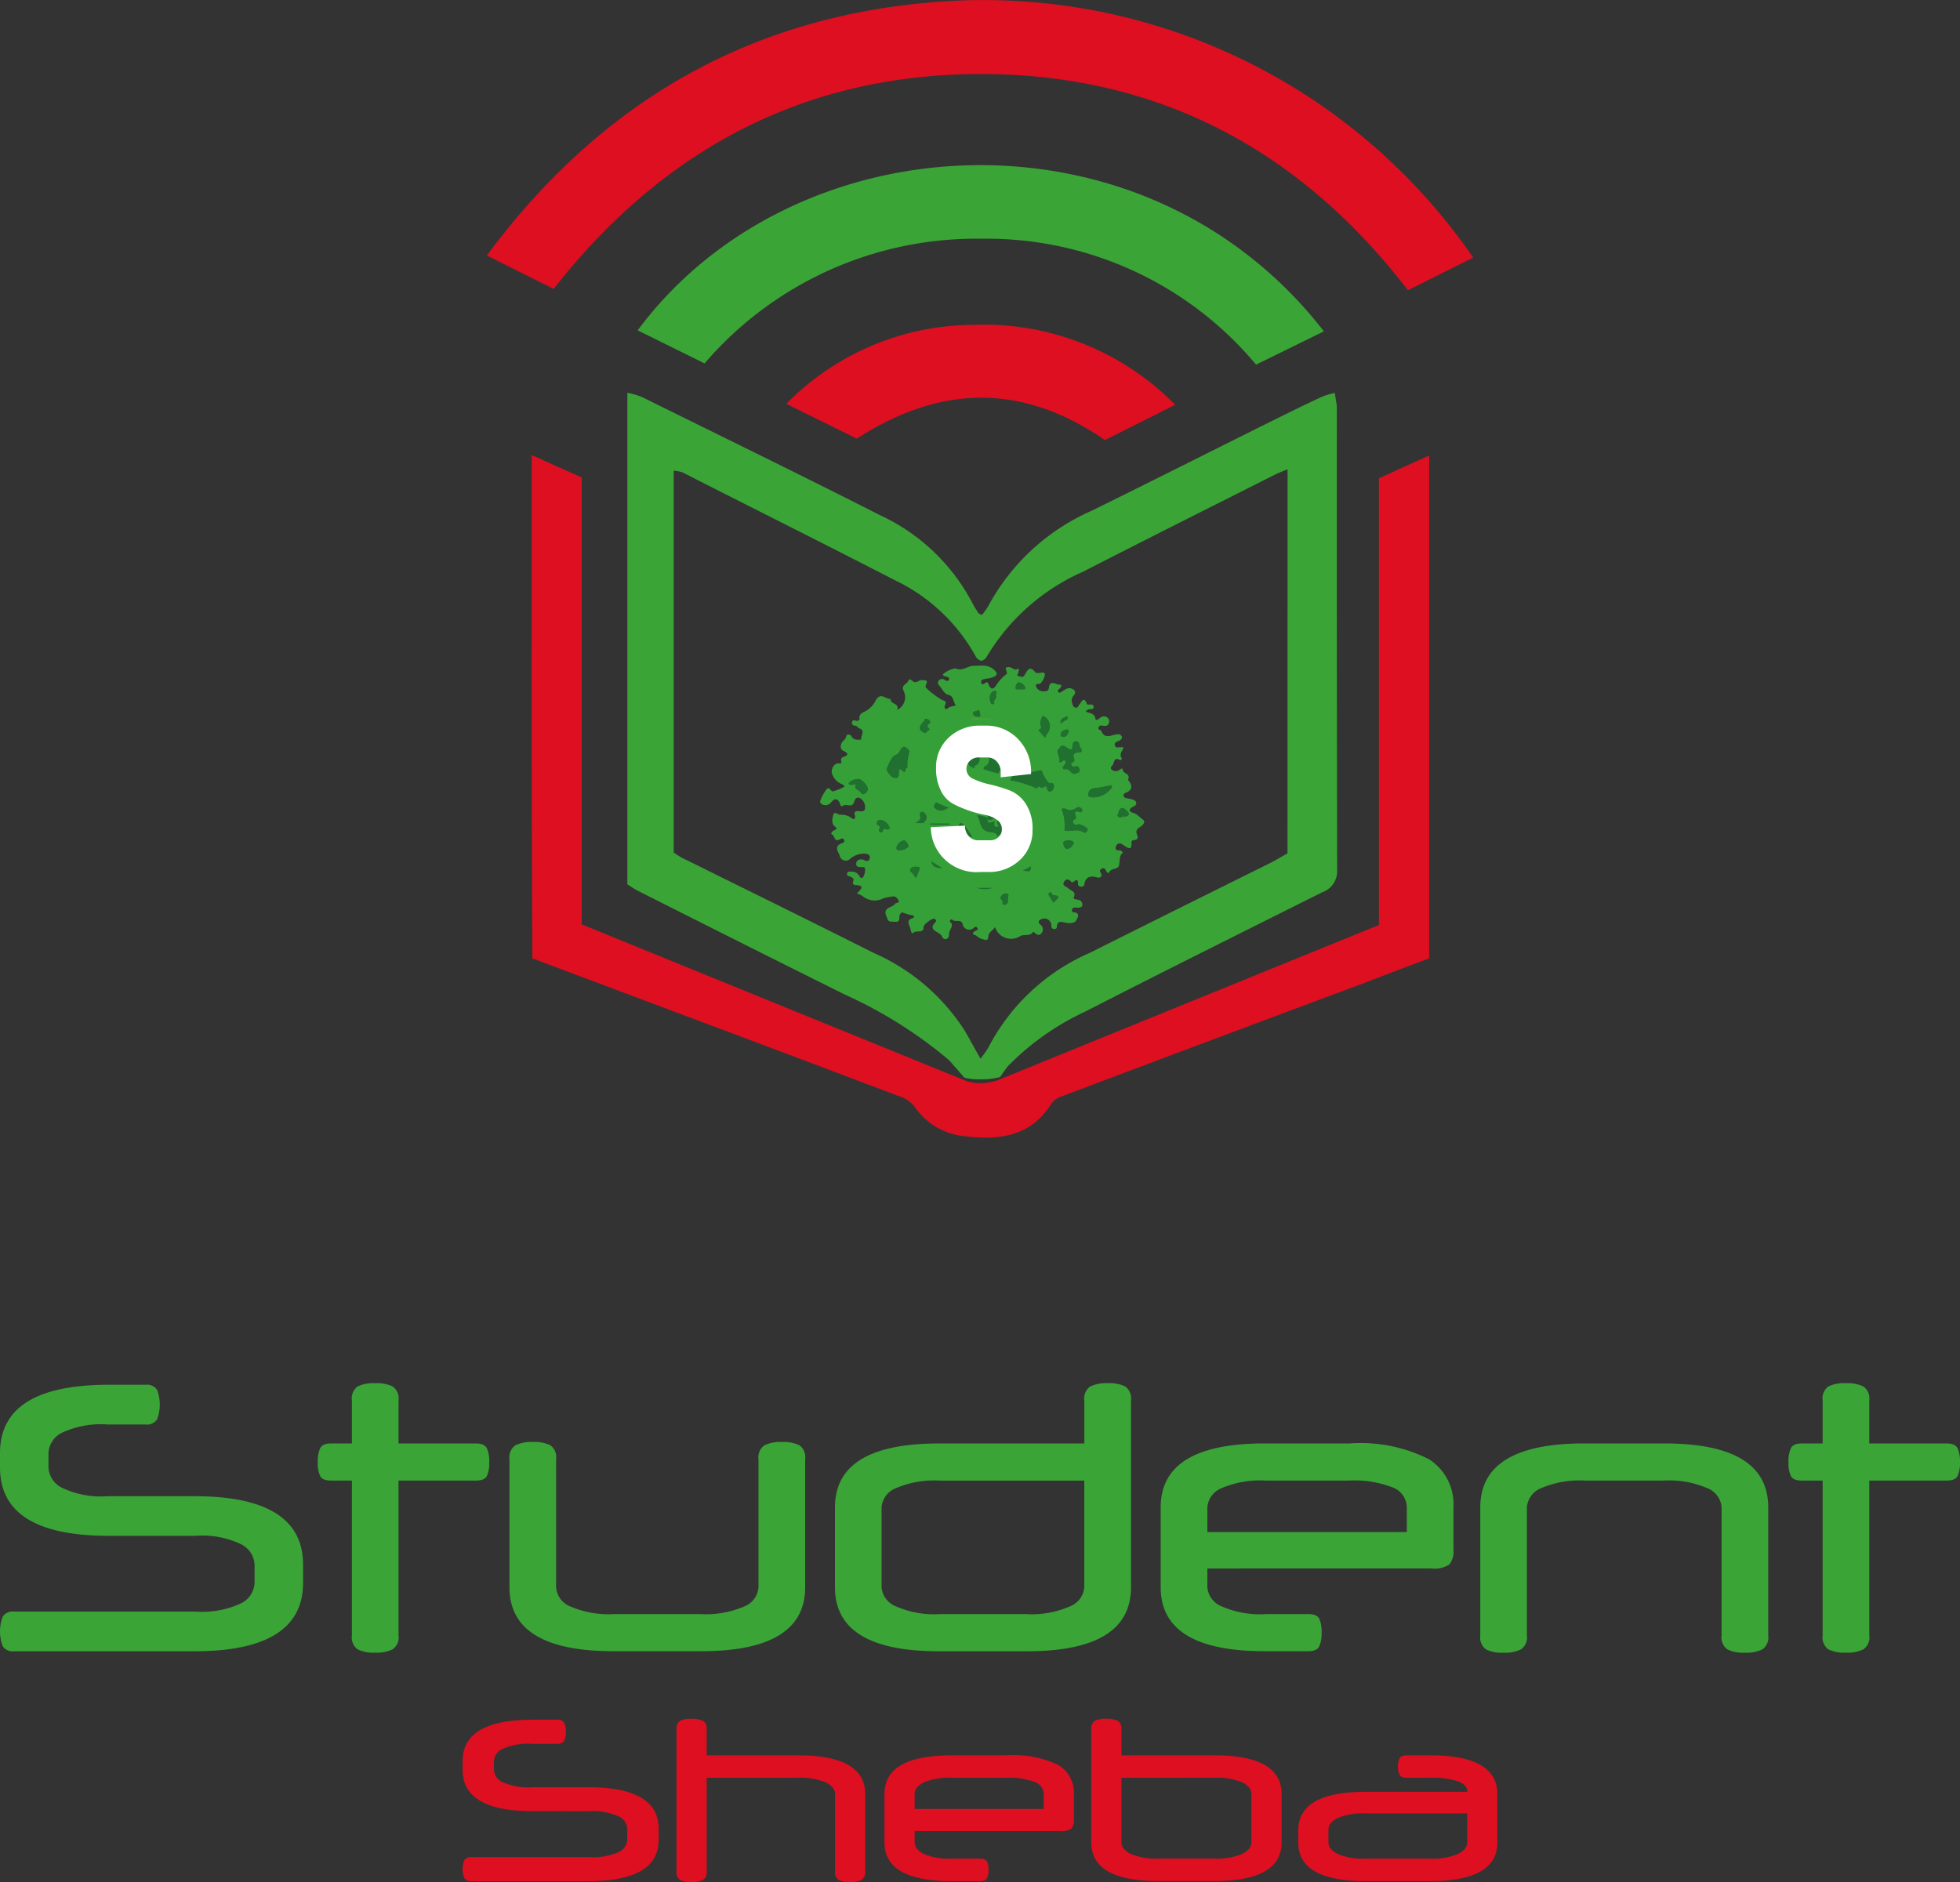 <svg xmlns="http://www.w3.org/2000/svg" width="129.013" height="123.905" viewBox="0 0 129.013 123.905"><rect x="0" y="0" width="129.013" height="123.905" fill="#333333" stroke="none"/><defs><style>.a{fill:#dd0f20;}.b{fill:#3ba437;}.c{fill:#36a038;}.d{fill:#4da434;}.e{fill:#207030;}.f{fill:#fff;}</style></defs><g transform="translate(0 91.064)"><g transform="translate(30.448 22.096)"><path class="a" d="M2855.523,930.17q-4.63,0-4.631-2.726v-.571q0-2.727,4.631-2.726h1.565a.526.526,0,0,1,.493.2,1.562,1.562,0,0,1,0,1.187.528.528,0,0,1-.493.2h-1.611a4.144,4.144,0,0,0-1.949.331.949.949,0,0,0-.571.813v.571a.959.959,0,0,0,.571.807,4.091,4.091,0,0,0,1.949.337h3.691q4.631,0,4.631,2.726v.732q0,2.727-4.631,2.727H2851.5a.527.527,0,0,1-.492-.2,1.549,1.549,0,0,1,0-1.187.526.526,0,0,1,.492-.2h7.713a4.154,4.154,0,0,0,1.947-.329.949.949,0,0,0,.571-.814v-.732a.958.958,0,0,0-.571-.807,4.088,4.088,0,0,0-1.947-.337Z" transform="translate(-2850.892 -924.087)"/><path class="a" d="M2870.58,934.813a1.631,1.631,0,0,1-.743-.131.578.578,0,0,1-.242-.557v-9.369a.577.577,0,0,1,.242-.557,1.612,1.612,0,0,1,.743-.131,1.664,1.664,0,0,1,.751.131.57.57,0,0,1,.25.557v1.716h6.008q4.427,0,4.427,2.551v5.1a.572.572,0,0,1-.25.557,1.688,1.688,0,0,1-.751.131,1.629,1.629,0,0,1-.743-.131.578.578,0,0,1-.242-.557v-5.1q0-.455-.594-.763a4.4,4.4,0,0,0-1.909-.307h-5.945v6.172a.571.571,0,0,1-.25.557A1.684,1.684,0,0,1,2870.58,934.813Z" transform="translate(-2855.514 -924.068)"/><path class="a" d="M2889.765,932.245v.748q0,.439.594.755a4.293,4.293,0,0,0,1.909.315h1.8c.239,0,.393.061.461.184a1.178,1.178,0,0,1,.1.55,1.228,1.228,0,0,1-.1.557c-.068.127-.222.19-.461.19h-1.861q-4.43,0-4.428-2.551v-3.181q0-2.551,4.428-2.551h3.613a6.828,6.828,0,0,1,3.387.63,2.1,2.1,0,0,1,1.041,1.921V931.5a.791.791,0,0,1-.173.587,1.214,1.214,0,0,1-.766.161Zm0-1.452h8.495v-.982a.864.864,0,0,0-.587-.791,4.781,4.781,0,0,0-1.916-.279h-3.489a4.4,4.4,0,0,0-1.909.306q-.595.31-.594.763Z" transform="translate(-2860.008 -924.857)"/><path class="a" d="M2907.842,926.472h6.118q4.426,0,4.427,2.551V932.2q0,2.551-4.427,2.551h-3.677q-4.427,0-4.427-2.551v-7.447a.578.578,0,0,1,.242-.557,1.613,1.613,0,0,1,.743-.131,1.671,1.671,0,0,1,.752.131.572.572,0,0,1,.25.557Zm0,1.481V932.2q0,.439.595.755a4.289,4.289,0,0,0,1.908.315h3.551a4.3,4.3,0,0,0,1.91-.315q.594-.315.594-.755v-3.181q0-.455-.594-.763a4.408,4.408,0,0,0-1.91-.307Z" transform="translate(-2864.475 -924.068)"/><path class="a" d="M2928.382,935.543q-4.429,0-4.428-2.551v-.777q0-2.551,4.428-2.551h6.7v-.014q0-.426-.586-.668a5.456,5.456,0,0,0-1.917-.241H2931.1q-.359,0-.469-.184a1.092,1.092,0,0,1-.11-.55,1.126,1.126,0,0,1,.11-.564q.109-.183.469-.183h1.534q4.425,0,4.427,2.551v3.181q0,2.551-4.427,2.551Zm4.193-1.481a4.293,4.293,0,0,0,1.909-.315q.594-.315.594-.755v-1.905h-6.633a4.4,4.4,0,0,0-1.908.307c-.4.206-.595.459-.595.763v.836c0,.293.2.545.595.755a4.286,4.286,0,0,0,1.908.315Z" transform="translate(-2868.948 -924.857)"/></g><path class="b" d="M2817.606,904.8q-7.158,0-7.157-4.5v-.944q0-4.5,7.157-4.5h2.417a.8.8,0,0,1,.762.327,2.746,2.746,0,0,1,0,1.96.8.8,0,0,1-.762.327h-2.49a6.066,6.066,0,0,0-3.009.545,1.573,1.573,0,0,0-.884,1.344v.944a1.583,1.583,0,0,0,.884,1.331,5.943,5.943,0,0,0,3.009.557h5.706q7.158,0,7.158,4.5v1.21q0,4.5-7.158,4.5h-11.847a.794.794,0,0,1-.761-.327,2.739,2.739,0,0,1,0-1.96.793.793,0,0,1,.761-.327h11.92a6.07,6.07,0,0,0,3.01-.546,1.572,1.572,0,0,0,.883-1.343v-1.21a1.586,1.586,0,0,0-.883-1.332,5.959,5.959,0,0,0-3.01-.556Z" transform="translate(-2810.449 -894.751)"/><path class="b" d="M2840.477,898.688v-2.831a.979.979,0,0,1,.374-.921,2.373,2.373,0,0,1,1.149-.217,2.447,2.447,0,0,1,1.161.217.966.966,0,0,1,.386.921v2.831h5.1c.371,0,.607.105.713.315a2.129,2.129,0,0,1,.157.919,2.038,2.038,0,0,1-.157.908c-.105.2-.342.3-.713.3h-5.1v10.19a.964.964,0,0,1-.386.921,2.426,2.426,0,0,1-1.161.219,2.353,2.353,0,0,1-1.149-.219.977.977,0,0,1-.374-.921v-10.19H2839.1q-.556,0-.713-.3a2.025,2.025,0,0,1-.157-.908,2.114,2.114,0,0,1,.157-.919q.157-.315.713-.315Z" transform="translate(-2817.314 -894.719)"/><path class="b" d="M2872.932,899.864a2.346,2.346,0,0,1,1.149.218.977.977,0,0,1,.375.919v8.424q0,4.211-6.843,4.212h-5.779q-6.842,0-6.843-4.212V901a.966.966,0,0,1,.388-.919,2.416,2.416,0,0,1,1.16-.218,2.344,2.344,0,0,1,1.148.218.976.976,0,0,1,.375.919v8.424a1.468,1.468,0,0,0,.919,1.259,6.4,6.4,0,0,0,2.95.509h5.584a6.391,6.391,0,0,0,2.949-.509,1.467,1.467,0,0,0,.919-1.259V901a.964.964,0,0,1,.388-.919A2.415,2.415,0,0,1,2872.932,899.864Z" transform="translate(-2821.457 -895.991)"/><path class="b" d="M2899.862,895.857a.966.966,0,0,1,.388-.921,2.441,2.441,0,0,1,1.16-.217,2.378,2.378,0,0,1,1.149.217.981.981,0,0,1,.375.921v12.3q0,4.211-6.843,4.212h-5.8q-6.842,0-6.842-4.212V902.9q0-4.211,6.842-4.212h9.574Zm-9.478,5.278a6.419,6.419,0,0,0-2.95.507,1.471,1.471,0,0,0-.918,1.258v5.254a1.484,1.484,0,0,0,.918,1.247,6.283,6.283,0,0,0,2.95.52h5.609a6.279,6.279,0,0,0,2.95-.52,1.483,1.483,0,0,0,.918-1.247v-7.02Z" transform="translate(-2828.489 -894.719)"/><path class="b" d="M2915,908.222v1.235a1.483,1.483,0,0,0,.919,1.248,6.275,6.275,0,0,0,2.949.52h2.781c.37,0,.608.1.713.3a2.03,2.03,0,0,1,.157.908,2.112,2.112,0,0,1-.157.92q-.157.315-.713.315h-2.878q-6.842,0-6.843-4.212V904.2q0-4.211,6.843-4.211h5.585a9.978,9.978,0,0,1,5.234,1.041,3.519,3.519,0,0,1,1.609,3.17v2.785a1.364,1.364,0,0,1-.267.969,1.778,1.778,0,0,1-1.185.266Zm0-2.4h13.128V904.2a1.426,1.426,0,0,0-.907-1.306,6.988,6.988,0,0,0-2.962-.459h-5.392a6.408,6.408,0,0,0-2.949.507A1.47,1.47,0,0,0,2915,904.2Z" transform="translate(-2835.528 -896.022)"/><path class="b" d="M2941.393,913.767a2.353,2.353,0,0,1-1.149-.219.98.98,0,0,1-.375-.921V904.2q0-4.211,6.843-4.211h5.271q6.842,0,6.841,4.211v8.425a.966.966,0,0,1-.386.921,2.424,2.424,0,0,1-1.161.219,2.348,2.348,0,0,1-1.149-.219.978.978,0,0,1-.375-.921V904.2a1.47,1.47,0,0,0-.919-1.258,6.414,6.414,0,0,0-2.949-.507h-5.078a6.414,6.414,0,0,0-2.95.507,1.47,1.47,0,0,0-.919,1.258v8.425a.964.964,0,0,1-.387.921A2.419,2.419,0,0,1,2941.393,913.767Z" transform="translate(-2842.433 -896.022)"/><path class="b" d="M2969.063,898.688v-2.831a.98.98,0,0,1,.374-.921,2.373,2.373,0,0,1,1.149-.217,2.447,2.447,0,0,1,1.161.217.965.965,0,0,1,.386.921v2.831h5.1c.371,0,.607.105.713.315a2.122,2.122,0,0,1,.157.919,2.032,2.032,0,0,1-.157.908c-.106.2-.342.3-.713.3h-5.1v10.19a.964.964,0,0,1-.386.921,2.426,2.426,0,0,1-1.161.219,2.353,2.353,0,0,1-1.149-.219.978.978,0,0,1-.374-.921v-10.19h-1.379q-.555,0-.712-.3a2.018,2.018,0,0,1-.157-.908,2.107,2.107,0,0,1,.157-.919q.157-.315.712-.315Z" transform="translate(-2849.092 -894.719)"/></g><g transform="translate(32.042)"><path class="a" d="M2912.7,815.086v29.408c-8.362,3.4-25.062,10.206-25.062,10.206a3.332,3.332,0,0,1-2.042.087s-16.876-6.869-25.37-10.337V815.02c-1.118-.483-2.084-.921-3.292-1.47,0,11.236-.022,22.209.044,33.161a1.733,1.733,0,0,1,.462.154c7.879,2.963,15.758,5.9,23.635,8.888a2.1,2.1,0,0,1,1.031.658,4.465,4.465,0,0,0,3.226,1.976c2.282.284,4.412.087,5.793-2.107a1.279,1.279,0,0,1,.637-.483c6.694-2.524,13.431-5.048,20.147-7.55,1.36-.526,2.742-1.053,4.1-1.558v-33.1C2914.8,814.121,2913.771,814.6,2912.7,815.086Z" transform="translate(-2853.978 -783.595)"/><path class="a" d="M2917.938,790.721l-4.3,2.148c-7.123-9.284-16.493-14.232-28.108-14.234-11.584,0-20.923,4.949-28.119,14.146l-4.4-2.2c7.5-10.127,17.344-15.8,29.8-16.709A39.125,39.125,0,0,1,2917.938,790.721Z" transform="translate(-2853.009 -773.761)"/><path class="a" d="M2904.793,807.43l-4.625,2.321c-5.381-3.706-10.76-3.694-16.331-.092l-4.643-2.292a17.358,17.358,0,0,1,12.329-5.2A17.65,17.65,0,0,1,2904.793,807.43Z" transform="translate(-2859.48 -780.78)"/><path class="b" d="M2912,809.109c0-.285-.088-.592-.132-.988a4.32,4.32,0,0,0-.834.242c-1.01.461-2.019.965-3.007,1.449-4.059,2.018-8.1,4.059-12.157,6.057a14.217,14.217,0,0,0-6.827,6.3,3.744,3.744,0,0,1-.416.571c-.154-.087-.219-.11-.241-.154-.088-.154-.2-.307-.286-.461a13.06,13.06,0,0,0-6.188-5.969c-5.179-2.633-10.424-5.18-15.647-7.769a5.777,5.777,0,0,0-.966-.285v32.37c.285.175.5.33.768.461q6.781,3.424,13.563,6.8a29.383,29.383,0,0,1,6.781,4.257,3.377,3.377,0,0,1,.374.417c.241.242.439.505.7.79a3.9,3.9,0,0,0,1.053.109,4.45,4.45,0,0,0,1.295-.154c.22-.307.352-.527.527-.724l.022-.022a17.255,17.255,0,0,1,5.048-3.556c5.179-2.655,10.38-5.244,15.6-7.856a1.459,1.459,0,0,0,.988-1.427Q2911.989,824.328,2912,809.109Zm-3.248,29.32c-.33.175-.681.4-1.054.593-3.972,1.975-7.966,3.95-11.938,5.948a13.645,13.645,0,0,0-6.717,6.277,7.931,7.931,0,0,1-.5.7c-.417-.724-.724-1.317-1.053-1.866a13.6,13.6,0,0,0-5.969-5.092c-4.191-2.107-8.383-4.169-12.6-6.254-.176-.088-.351-.22-.571-.352v-25.15a2.887,2.887,0,0,1,.571.11c4.653,2.37,9.327,4.7,13.957,7.088a11.965,11.965,0,0,1,5.311,4.96.754.754,0,0,0,.2.263,1.268,1.268,0,0,0,.241.11c.087-.066.242-.132.285-.22a13.92,13.92,0,0,1,6.386-5.662c4.192-2.15,8.406-4.257,12.62-6.386.219-.11.461-.2.834-.352Z" transform="translate(-2856.046 -782.247)"/><path class="b" d="M2866.2,799.079c10.267-13.83,33.352-15.179,45.167.067l-4.463,2.192a23.091,23.091,0,0,0-18.091-8.289,23.545,23.545,0,0,0-18.21,8.207Z" transform="translate(-2856.268 -777.331)"/><g transform="translate(21.953 43.833)"><path class="c" d="M2897.525,852.715c-.155.238-.433.315-.448.664-.013.3-.325.137-.482.094-.191-.053-.314-.253-.516-.272a.158.158,0,0,1,.07-.19c.088-.073.322-.084.2-.26-.094-.133-.207.01-.3.072a.435.435,0,0,1-.641-.238c-.077-.476-.551-.137-.721-.377-.025-.033-.195.087-.132.145.321.289-.06.516-.053.774.014.469-.375.475-.475.2-.116-.325-1.02-.379-.4-.961.039-.037,0-.167-.09-.2-.147-.059-.723.374-.717.533.015.482-.491.178-.69.4-.1.111-.142-.163-.183-.3-.084-.271-.3-.547.173-.682.073-.02.088-.149.041-.159a3.371,3.371,0,0,1-.7-.2c-.1-.045-.251.132-.237.313.03.382-.221.286-.473.286-.292,0-.273-.11-.372-.336-.285-.641.408-.562.575-.851.045-.078.291-.023.224-.19-.058-.141-.209-.323-.369-.282a3.813,3.813,0,0,0-.6.107,1.251,1.251,0,0,1-1.421-.145,1.606,1.606,0,0,0-.351-.15c.14-.215.648-.539-.122-.563a.16.16,0,0,1-.136-.223c.09-.2-.031-.267-.183-.329-.107-.044-.259-.068-.212-.221s.195-.1.31-.106a.5.5,0,0,1,.442.207c.076.1.168.3.294.166a.966.966,0,0,0,.14-.517c.026-.184-.139-.152-.248-.159-.181-.01-.371-.009-.333-.256.037-.232.217-.273.428-.24a.271.271,0,0,1,.094.035c.166.1.313.088.361-.107s-.059-.284-.279-.317a1.406,1.406,0,0,0-1.033.364.409.409,0,0,1-.649-.18c-.05-.258-.424-.6.05-.838.123-.061.3-.077.224-.254-.062-.142-.195-.077-.306-.021-.345.175-.291-.227-.465-.319s.008-.231.156-.308c.21-.11.114-.133-.03-.269-.2-.189-.123-.538-.05-.77.062-.2.316.036.442.032a1.131,1.131,0,0,1,.8.258c.127.1.215-.058.176-.185-.1-.311.056-.328.315-.3.171.02.361-.008.344-.25a.678.678,0,0,0-.345-.623c-.21-.1-.332.081-.369.238-.109.454-.527.1-.767.281-.141.107-.155-.172-.23-.28-.245-.352-.439-.026-.582.106a.445.445,0,0,1-.463.1c-.135-.031-.227-.17-.191-.26a2.676,2.676,0,0,1,.425-.772c.171-.189.288.172.391.15a3.043,3.043,0,0,0,.76-.307c.04-.021-.049-.131-.141-.165a1.115,1.115,0,0,1-.66-.691c-.1-.255.131-.7.4-.682.183.014.251.027.2-.172a.184.184,0,0,1,.128-.237c.329-.125.405-.228.017-.417-.234-.111-.2-.387-.078-.568.083-.124.233-.189.263-.375.029-.165.187-.157.319-.058a.134.134,0,0,1,.025.043c.148.273.41.232.66.218-.1-.238.332-.586-.173-.754-.069-.023-.11-.157-.23-.16-.143,0-.231-.068-.216-.214.017-.181.148-.145.267-.11s.244-.04.226-.125c-.063-.287.194-.421.337-.475a1.662,1.662,0,0,0,.756-.786c.345-.528.647.018.95-.066-.046.386.616.268.431.744a.942.942,0,0,0,.41-1.3c-.144-.37.262-.4.334-.63.058-.183.213-.012.321.056.223.14.381-.131.625-.094.2.033.333-.019.235.237-.034.092-.09.211-.007.281a5.59,5.59,0,0,0,.99.759c.2.1.372.076.249.367-.1.224.031.351.242.169.144-.123.539-.086.433-.217-.159-.2-.088-.535-.459-.626-.315-.079-.419-.452-.647-.668a.219.219,0,0,1,.061-.31.252.252,0,0,1,.329-.014c.1.068.241.134.3-.011s-.1-.183-.219-.206-.242-.094-.141-.18a1.625,1.625,0,0,1,.78-.353c.469.216.8-.172,1.209-.169.461,0,.9-.106,1.3.229.325.269.257.426-.1.539-.178.056-.367.074-.55.116-.139.034-.21.128-.146.258s.14.069.23,0c.185-.15.205.008.265.135.128.279.275.292.468.025a2.562,2.562,0,0,1,.646-.721c.246-.151-.279-.507.207-.5.218,0,.367.3.589.091.111.11.025.186.036.258s-.205.211.042.254c.12.022.239.114.349-.06.172-.271.33-.723.733-.173.025.034.128.015.194.022.151.015.414-.131.419.107a1.1,1.1,0,0,1-.288.578c-.064.083-.364-.06-.292.2a.5.5,0,0,0,.425.317c.185.034.4-.017.416-.2.059-.624.493-.2.737-.236.134-.019.082.167-.019.253-.077.064-.19.133-.082.235s.184-.022.268-.066.17-.114.264-.152a.456.456,0,0,1,.482.078c.148.127.069.278-.035.393a.462.462,0,0,0-.08.464c.032.129.058.275.216.307s.187-.121.257-.2c.155-.181.283-.588.5-.037.008.02.058.036.087.037.149,0,.363-.046.354.164s-.255.1-.382.169a.963.963,0,0,0-.143.116c.231.14.574.087.633.455.034.207.208.053.309-.024a.379.379,0,0,1,.475-.033.314.314,0,0,1,.113.357c-.059.209-.208.223-.4.184-.115-.024-.25-.02-.292.127s.166.16.185.211c.2.534.594.317.947.247.162-.032.317-.043.4.115.054.1-.015.2-.1.252-.149.093-.417.12-.348.348.082.267.37.037.573.148-.076.218-.31.424-.125.691.029.041-.041.163-.106.127-.437-.239-.362.2-.506.346-.08.08-.161.2-.028.3a.423.423,0,0,0,.339.077c.138-.026.355-.255.356-.141,0,.314.489.294.392.615a.169.169,0,0,0,.022.181c.277.33.207.609-.19.771-.076.032-.158.071-.156.172a.182.182,0,0,0,.152.177c.13.035.271.04.4.086s.272.081.283.247c.008.145-.109.185-.215.243-.289.154-.3.309.034.408.252.075.4.286.6.421.246.166.011.389-.164.5-.233.141-.3.289-.194.529.084.194.027.318-.215.336-.058,0-.162.059-.159.085.06.718-.284.4-.577.209-.177-.117-.337-.1-.428.087s-.035.316.223.3c.111-.005.246.12.193.167-.275.253-.14.593-.248.867-.092.225-.512.12-.637.423-.034.087-.166-.033-.206-.129-.049-.122-.122-.2-.271-.13s-.144.163-.072.284c.146.243-.068.344-.216.3-.493-.143-.79-.041-.871.476-.015.092-.1.127-.194.124-.115,0-.213-.044-.213-.164,0-.249-.051-.366-.3-.148a.154.154,0,0,1-.143,0c-.172-.207-.353-.217-.485.012-.141.245.161.29.27.4.174.182.561.2.378.617-.057.13.2.12.319.159a.311.311,0,0,1,.245.33c-.017.16-.165.183-.315.181-.129,0-.3-.059-.357.107-.085.256.174.171.283.236a.194.194,0,0,1,.093.256c-.065.168-.127.356-.345.394a1.11,1.11,0,0,1-.409.005c-.3-.06-.619-.2-.636.3,0,.09-.117.112-.207.1-.162-.03-.139-.158-.15-.272a.463.463,0,0,0-.7-.348c-.189.1-.146.225-.007.352a.376.376,0,0,1,.035.574c-.156.176-.305.052-.438-.065a.931.931,0,0,0-.082-.059c-.2.345-.608.14-.854.291A1.108,1.108,0,0,1,2897.525,852.715Z" transform="translate(-2886.022 -835.511)"/><path class="d" d="M2895.047,838.889a.586.586,0,0,0,.4.047c.215.05.449-.055.656.077l-1.339.011C2894.826,838.912,2894.978,838.988,2895.047,838.889Z" transform="translate(-2884.814 -835.477)"/><path class="e" d="M2897.5,841.892a4.159,4.159,0,0,1-.42.017.791.791,0,0,0-.871.5,6.362,6.362,0,0,1-.989-.29c.015-.054.015-.145.046-.158.363-.144.333-.454.331-.753l.336.082c.051.129-.176.307.054.4a1.076,1.076,0,0,0,.567.155A2.1,2.1,0,0,1,2897.5,841.892Z" transform="translate(-2884.48 -835.321)"/><path class="e" d="M2896.773,841.862a1.078,1.078,0,0,1-.567-.155c-.23-.088,0-.266-.054-.4C2896.574,841.253,2896.614,841.626,2896.773,841.862Z" transform="translate(-2884.816 -835.402)"/><path class="e" d="M2900.7,843.987a1.514,1.514,0,0,0,1.286-.61.1.1,0,0,0,.029-.126.093.093,0,0,0-.116-.051,9.975,9.975,0,0,1-1.136.2.4.4,0,0,0-.294.414C2900.465,843.972,2900.6,843.981,2900.7,843.987Z" transform="translate(-2882.827 -835.326)"/><path class="e" d="M2888.805,843.134c.086-.035.19-.035.169.015-.119.286.151.308.269.436.094.1.164.249.336.123a.339.339,0,0,0,.128-.481,1.148,1.148,0,0,0-.469-.458.862.862,0,0,0-.719.231.093.093,0,0,0,.075.132A1.348,1.348,0,0,0,2888.805,843.134Z" transform="translate(-2886.637 -835.302)"/><path class="e" d="M2889.5,845.989a.155.155,0,0,0,.071.236c.131.054.153-.064.184-.149s.1-.092.169-.067.161.078.222-.008-.017-.178-.059-.256a.773.773,0,0,0-.412-.312.236.236,0,0,0-.312.083.177.177,0,0,0,.074.267A.136.136,0,0,1,2889.5,845.989Z" transform="translate(-2885.611 -835.266)"/><path class="e" d="M2891.284,847.174a.615.615,0,0,0-.27-.407.6.6,0,0,0-.532.489.174.174,0,0,0,.211.176A.94.94,0,0,0,2891.284,847.174Z" transform="translate(-2885.472 -835.273)"/><path class="e" d="M2903.261,845.309c.121-.158.427.056.511-.232.023-.081-.336-.417-.431-.4-.252.044-.228.3-.311.46C2902.98,845.237,2903.119,845.3,2903.261,845.309Z" transform="translate(-2883.458 -835.324)"/><path class="e" d="M2900.646,846.756c-.1.087-.357-.008-.338.245.013.165.128.375.275.349a.6.6,0,0,0,.4-.348C2901.031,846.837,2900.8,846.807,2900.646,846.756Z" transform="translate(-2884.31 -835.291)"/><path class="e" d="M2897.136,849.9c0-.031.136-.219-.095-.245a.4.4,0,0,0-.367.23c-.089.155.138.2.117.339-.016.1,0,.2.138.182a.218.218,0,0,0,.206-.2C2897.139,850.129,2897.136,850.058,2897.136,849.9Z" transform="translate(-2884.791 -834.667)"/><path class="e" d="M2891.7,849.176c.062-.147.126-.279.176-.418.04-.111.12-.31-.047-.3s-.418-.065-.514.181c-.017.044,0,.148.026.155C2891.524,848.853,2891.539,849.069,2891.7,849.176Z" transform="translate(-2885.396 -835.222)"/><path class="e" d="M2896.433,838.007c.027-.1.118-.257-.041-.292-.135-.03-.248.09-.312.23a.683.683,0,0,0,.019.54.136.136,0,0,0,.132.1c.046,0,.125-.024.1-.061C2896.21,838.313,2896.568,838.211,2896.433,838.007Z" transform="translate(-2884.881 -836.054)"/><path class="e" d="M2899.763,850.219c.106-.006.116-.095.169-.138.21-.17.249-.3-.088-.325a.352.352,0,0,1-.1-.027c-.093-.036-.111-.273-.252-.133-.108.107.034.236.089.344A2.8,2.8,0,0,0,2899.763,850.219Z" transform="translate(-2884.426 -834.643)"/><path class="e" d="M2897.829,837.426c.109-.054.348.084.316-.129a.562.562,0,0,0-.382-.333c-.139-.032-.248.2-.256.315C2897.492,837.506,2897.713,837.377,2897.829,837.426Z" transform="translate(-2884.657 -835.869)"/><path class="e" d="M2900.395,840.12c.219-.011.27-.2.332-.35.036-.088-.072-.149-.157-.132-.176.035-.345.1-.376.31C2900.172,840.091,2900.273,840.124,2900.395,840.12Z" transform="translate(-2884.374 -835.44)"/><path class="e" d="M2900.225,839.281a1.185,1.185,0,0,1,.4-.278.133.133,0,0,0,.059-.153c-.014-.054-.067-.088-.1-.06C2900.427,838.9,2900.142,838.906,2900.225,839.281Z" transform="translate(-2884.397 -835.454)"/><path class="e" d="M2898.321,843.351a7.927,7.927,0,0,0-1.792-.556.789.789,0,0,1,.849-.531,3.9,3.9,0,0,0,.419-.035c.282.056.542-.108.821-.084a2.3,2.3,0,0,0,.391.734.177.177,0,0,0,.167.091c.108,0,.241.008.238.139a.463.463,0,0,1-.1.359c-.141.121-.284.11-.354-.087-.035-.1-.04-.251-.184-.145-.124.09-.193.058-.3,0S2898.326,843.252,2898.321,843.351Z" transform="translate(-2884.034 -835.256)"/><path class="e" d="M2891.359,840.845a3.182,3.182,0,0,0-.144,1.11c-.058.015-.117.032-.125.1-.024.208-.1.211-.236.072-.089-.093-.191-.142-.2.046s.034.44-.2.452c-.27.013-.435-.228-.576-.446-.1-.16,0-.279.06-.416.135-.288.242-.591.577-.715a.28.28,0,0,0,.146-.143C2890.9,840.45,2891.033,840.439,2891.359,840.845Z" transform="translate(-2885.474 -835.228)"/><path class="e" d="M2899.748,841.588c.068-.27-.093-.5-.121-.76.3-.434.294-.434.778-.128.158.1.215.018.215-.133,0-.18.04-.356.24-.366s.227.162.249.324c.008.053.059.1.086.149.1.2.04.285-.179.278-.273-.009-.374.133-.28.387.041.111.053.206-.086.255a.112.112,0,0,0-.081.163c.034.085.105.143.193.107a.216.216,0,0,1,.326.151c.032.1.025.233-.095.272s-.275.144-.424,0c-.127-.12-.226-.286-.468-.225-.093.023-.165-.125-.073-.235s.217-.2.113-.325c-.115-.138-.172.112-.289.092A.979.979,0,0,0,2899.748,841.588Z" transform="translate(-2884.03 -835.236)"/><path class="e" d="M2900.018,845.947a2.734,2.734,0,0,0-.2-1.415c.086-.038.174-.085.266-.027a.631.631,0,0,0,.721-.059.242.242,0,0,1,.32.022c.064.059.115.136.066.216-.077.126-.184.038-.281.02-.178-.032-.215.071-.161.2s.075.247-.071.33-.087.171-.025.264.146.082.241.03.649.2.655.306c.011.193-.135.325-.282.233C2900.861,845.817,2900.426,846.055,2900.018,845.947Z" transform="translate(-2883.953 -835.101)"/><path class="e" d="M2894.977,844.991a2.3,2.3,0,0,1,.7.16c.01.392.01.392.461.226l0,0c.022.131-.1.331.105.372.169.033.2-.141.213-.281a.4.4,0,0,1,.3.425c-.009.3-.235.389-.462.477-.022-.169-.131-.217-.287-.234-.544-.058-.728-.211-.852-.73A2.093,2.093,0,0,0,2894.977,844.991Z" transform="translate(-2884.667 -835.154)"/><path class="e" d="M2900.7,843.987c-.1-.006-.237-.015-.231-.173a.4.4,0,0,1,.294-.414,9.975,9.975,0,0,0,1.136-.2.093.093,0,0,1,.116.051.1.1,0,0,1-.029.126A1.514,1.514,0,0,1,2900.7,843.987Z" transform="translate(-2882.827 -835.326)"/><path class="e" d="M2888.805,843.134a1.348,1.348,0,0,1-.212,0,.093.093,0,0,1-.075-.132.862.862,0,0,1,.719-.231,1.148,1.148,0,0,1,.469.458.339.339,0,0,1-.128.481c-.172.126-.242-.021-.336-.123-.118-.128-.387-.15-.269-.436C2889,843.1,2888.892,843.1,2888.805,843.134Z" transform="translate(-2886.637 -835.302)"/><path class="e" d="M2899.274,840.161l-.489-.558c.148-.062.26-.095.156-.324-.063-.137.038-.364.1-.536.035-.094.141-.043.211.005a.764.764,0,0,1,.155,1.1A.471.471,0,0,0,2899.274,840.161Z" transform="translate(-2884.455 -835.383)"/><path class="e" d="M2892.522,839.6l-.3.264c-.5-.207-.428-.475-.1-.794.055-.053.036-.195.168-.163a.33.33,0,0,1,.257.16c.041.093-.021.142-.092.195C2892.26,839.412,2892.48,839.491,2892.522,839.6Z" transform="translate(-2885.318 -835.417)"/><path class="e" d="M2889.5,845.988a.135.135,0,0,0-.062-.206.177.177,0,0,1-.074-.267.236.236,0,0,1,.312-.083.773.773,0,0,1,.412.312c.042.078.129.16.059.256s-.146.035-.222.008-.137-.023-.169.067-.053.2-.184.149A.156.156,0,0,1,2889.5,845.988Z" transform="translate(-2885.611 -835.266)"/><path class="e" d="M2891.284,847.174a.94.94,0,0,1-.591.258.174.174,0,0,1-.211-.176.6.6,0,0,1,.532-.489A.615.615,0,0,1,2891.284,847.174Z" transform="translate(-2885.472 -835.273)"/><path class="e" d="M2903.261,845.309c-.142,0-.281-.072-.231-.172.083-.162.059-.416.311-.46.1-.017.455.318.431.4C2903.688,845.365,2903.382,845.151,2903.261,845.309Z" transform="translate(-2883.458 -835.324)"/><path class="e" d="M2892.761,844.318l.914.4c-.208-.026-.34.191-.558.162a.536.536,0,0,1-.427-.172C2892.539,844.524,2892.761,844.45,2892.761,844.318Z" transform="translate(-2885.165 -835.344)"/><path class="e" d="M2892.148,845.648l-.564.007c.18-.135.432-.215.3-.543-.041-.1.107-.256.216-.2a.425.425,0,0,1,.249.427c-.013.083-.093.157-.142.236Z" transform="translate(-2885.342 -835.295)"/><path class="e" d="M2900.646,846.756c.155.051.385.081.335.245a.6.6,0,0,1-.4.348c-.147.026-.262-.184-.275-.349C2900.289,846.748,2900.541,846.843,2900.646,846.756Z" transform="translate(-2884.31 -835.291)"/><path class="e" d="M2897.136,849.9c0,.161,0,.232,0,.3a.218.218,0,0,1-.206.2c-.136.023-.154-.086-.138-.182.021-.138-.206-.184-.117-.339a.4.4,0,0,1,.367-.23C2897.273,849.678,2897.134,849.866,2897.136,849.9Z" transform="translate(-2884.791 -834.667)"/><path class="e" d="M2891.7,849.176c-.158-.108-.173-.324-.36-.382-.023-.007-.043-.111-.026-.155.1-.245.351-.171.514-.181s.086.189.047.3C2891.823,848.9,2891.759,849.03,2891.7,849.176Z" transform="translate(-2885.396 -835.222)"/><path class="e" d="M2896.433,838.007c.135.2-.223.306-.1.513.023.037-.056.061-.1.061a.136.136,0,0,1-.132-.1.683.683,0,0,1-.019-.54c.064-.139.177-.26.312-.23C2896.551,837.75,2896.46,837.9,2896.433,838.007Z" transform="translate(-2884.881 -836.054)"/><path class="e" d="M2895.01,846.512a.592.592,0,0,1-.528-.425.344.344,0,0,0-.369-.273.233.233,0,0,0-.01-.067c.086-.228.226-.169.337-.041A4.277,4.277,0,0,1,2895.01,846.512Z" transform="translate(-2885.004 -835.241)"/><path class="e" d="M2899.763,850.219a2.8,2.8,0,0,1-.182-.279c-.055-.108-.2-.237-.089-.344.142-.14.16.1.252.133a.352.352,0,0,0,.1.027c.336.027.3.154.088.325C2899.88,850.124,2899.869,850.213,2899.763,850.219Z" transform="translate(-2884.426 -834.643)"/><path class="e" d="M2897.829,837.426c-.116-.05-.337.08-.321-.147.008-.117.116-.347.256-.315a.562.562,0,0,1,.382.333C2898.177,837.511,2897.938,837.372,2897.829,837.426Z" transform="translate(-2884.657 -835.869)"/><path class="e" d="M2900.395,840.12c-.122,0-.223-.029-.2-.172.031-.208.2-.275.376-.31.085-.017.193.044.157.132C2900.665,839.92,2900.614,840.109,2900.395,840.12Z" transform="translate(-2884.374 -835.44)"/><path class="e" d="M2895.113,838.763c-.254-.331.137-.306.242-.364.161-.089.11.132.158.209.03.048,0,.133,0,.2A.587.587,0,0,1,2895.113,838.763Z" transform="translate(-2884.985 -835.464)"/><path class="e" d="M2892.526,848.157l.76.475C2892.786,848.627,2892.584,848.5,2892.526,848.157Z" transform="translate(-2885.229 -835.297)"/><path class="e" d="M2900.225,839.281c-.083-.375.2-.378.352-.492.037-.028.089.006.1.06a.133.133,0,0,1-.059.153A1.185,1.185,0,0,0,2900.225,839.281Z" transform="translate(-2884.397 -835.454)"/><path class="e" d="M2897.956,848.792l.557-.27C2898.478,848.9,2898.417,848.93,2897.956,848.792Z" transform="translate(-2884.63 -835.326)"/><path class="e" d="M2893.666,845.8a.225.225,0,0,1,.01.067,10.126,10.126,0,0,1-1.344,0l.06-.072Z" transform="translate(-2885.149 -835.418)"/><path class="e" d="M2895.132,849.164h1.067A1.635,1.635,0,0,1,2895.132,849.164Z" transform="translate(-2884.834 -834.547)"/><path class="e" d="M2895.46,841.2c0,.3.031.609-.331.753-.031.013-.031.1-.046.158-.249-.1-.488-.224-.407-.541C2894.782,841.159,2895.135,841.193,2895.46,841.2Z" transform="translate(-2884.958 -835.359)"/><path class="e" d="M2896.368,845.43c-.45.166-.45.166-.461-.226C2896.078,845.245,2896.294,845.192,2896.368,845.43Z" transform="translate(-2884.893 -835.376)"/><path class="e" d="M2896.829,845.588c-.012.14-.044.314-.213.281-.2-.041-.083-.241-.105-.372A.425.425,0,0,1,2896.829,845.588Z" transform="translate(-2884.86 -835.362)"/><path class="f" d="M2893.57,841.733a.7.7,0,0,0,.448.656,5.046,5.046,0,0,0,1.083.363,10.661,10.661,0,0,1,1.279.382,2.273,2.273,0,0,1,1.091.892,2.974,2.974,0,0,1,.448,1.71,2.632,2.632,0,0,1-.831,1.993,2.943,2.943,0,0,1-2.116.791h-.489a3.018,3.018,0,0,1-2.277-.77,2.951,2.951,0,0,1-.981-2.129v-.054l2.248-.1h0a1,1,0,0,0,.245.692.829.829,0,0,0,.651.273h.75a.78.78,0,0,0,.562-.209.687.687,0,0,0,.22-.518.736.736,0,0,0-.318-.618,1.927,1.927,0,0,0-.806-.329,7.208,7.208,0,0,1-1.042-.281,7.474,7.474,0,0,1-1.042-.446,1.941,1.941,0,0,1-.806-.863,3.211,3.211,0,0,1-.318-1.5,2.637,2.637,0,0,1,.83-1.992,2.943,2.943,0,0,1,2.117-.792h.294a2.88,2.88,0,0,1,2.158.883,3.094,3.094,0,0,1,.855,2.246v.055l-2,.218v-.345a.978.978,0,0,0-.252-.691.834.834,0,0,0-.644-.273h-.538a.811.811,0,0,0-.586.218A.721.721,0,0,0,2893.57,841.733Z" transform="translate(-2883.95 -834.943)"/></g></g></svg>